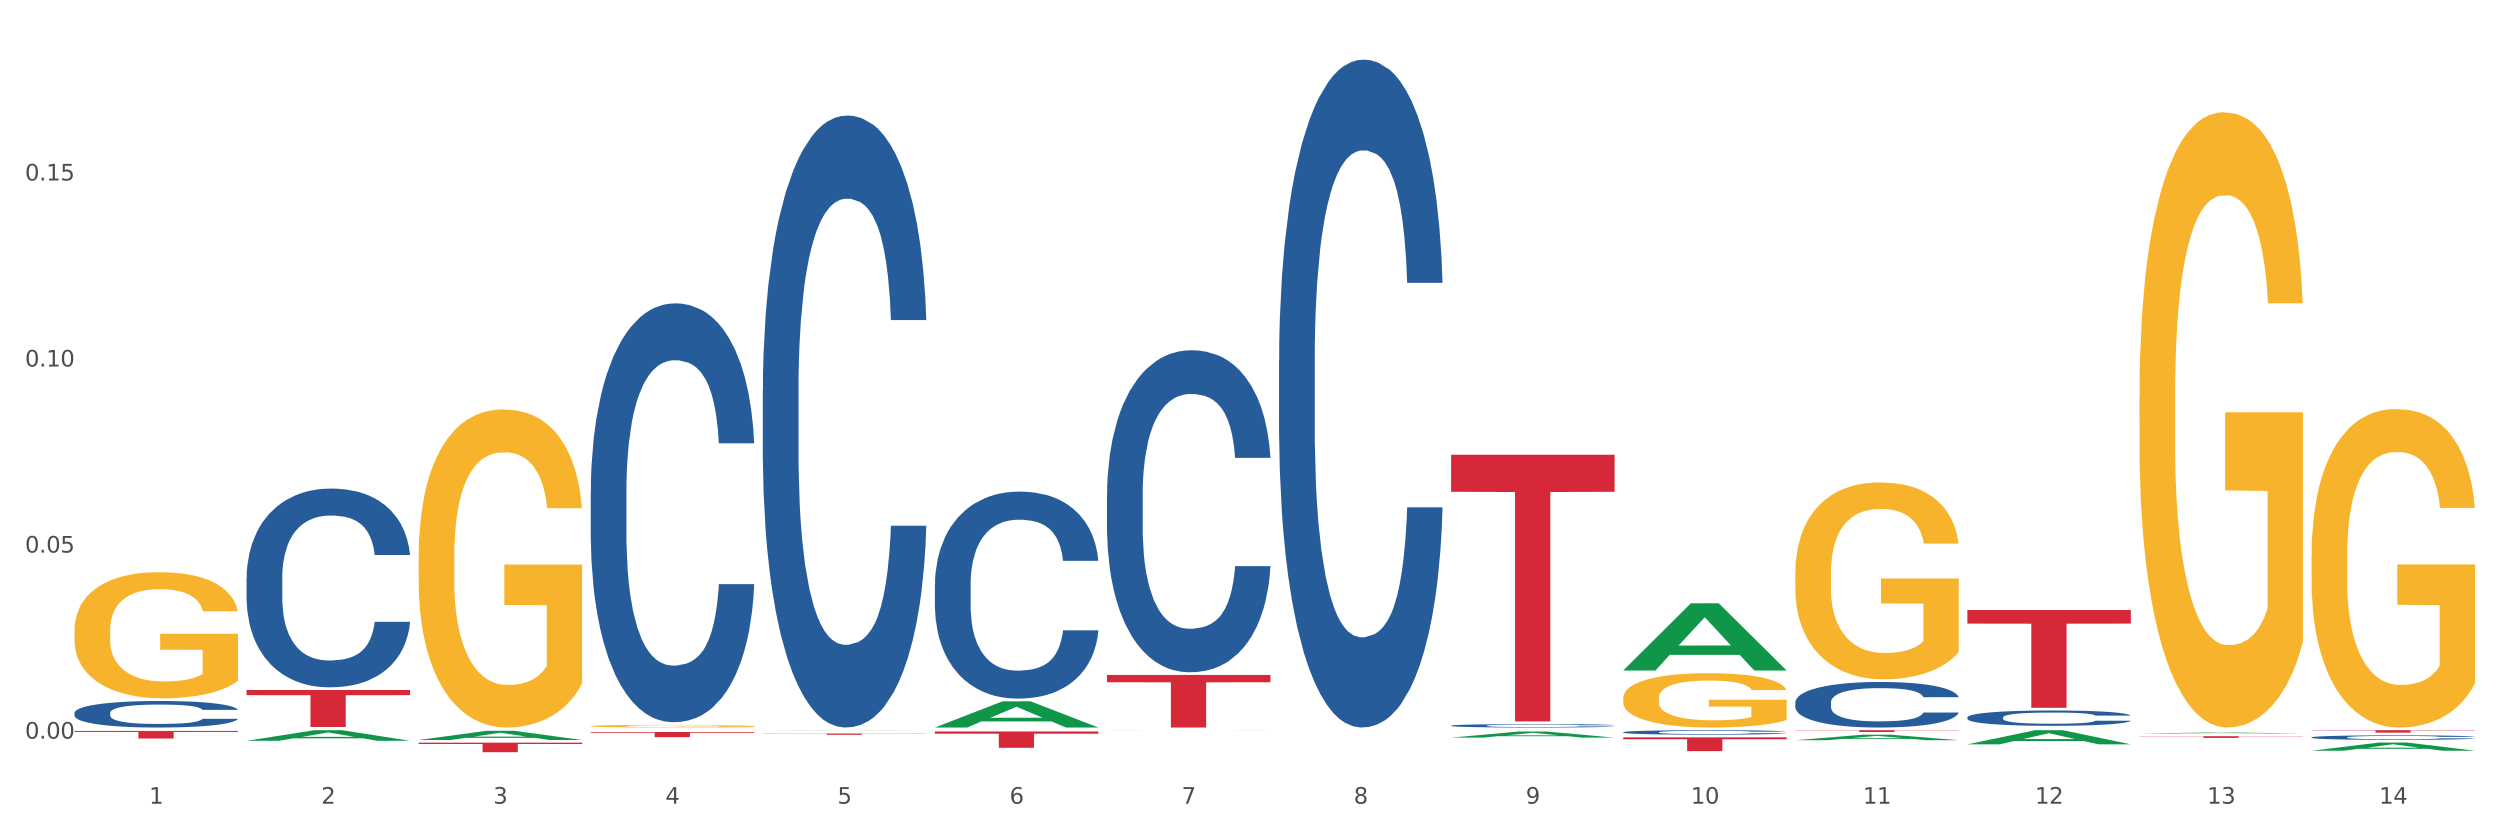<?xml version="1.0" encoding="utf-8" standalone="no"?>
<!DOCTYPE svg PUBLIC "-//W3C//DTD SVG 1.1//EN"
  "http://www.w3.org/Graphics/SVG/1.1/DTD/svg11.dtd">
<svg xmlns:xlink="http://www.w3.org/1999/xlink" width="1080pt" height="360pt" viewBox="0 0 1080 360" xmlns="http://www.w3.org/2000/svg" version="1.1">
 <rect x="0" y="0" width="1080" height="360" fill="#333333" stroke="none"/>
 <defs>
  <style type="text/css">*{stroke-linejoin: round; stroke-linecap: butt}</style>
 </defs>
 <g id="figure_1">
  <g id="patch_1">
   <path d="M 0 360 
L 1080 360 
L 1080 0 
L 0 0 
z
" style="fill: #ffffff; stroke: #ffffff; stroke-linejoin: miter"/>
  </g>
  <g id="axes_1">
   <g id="matplotlib.axis_1">
    <g id="xtick_1">
     <g id="text_1">
      <!-- 1 -->
      <g style="fill: #4d4d4d" transform="translate(64.432 347.204) scale(0.096 -0.096)">
       <defs>
        <path id="DejaVuSans-31" d="M 794 531 
L 1825 531 
L 1825 4091 
L 703 3866 
L 703 4441 
L 1819 4666 
L 2450 4666 
L 2450 531 
L 3481 531 
L 3481 0 
L 794 0 
L 794 531 
z
" transform="scale(0.016)"/>
       </defs>
       <use xlink:href="#DejaVuSans-31"/>
      </g>
     </g>
    </g>
    <g id="xtick_2">
     <g id="text_2">
      <!-- 2 -->
      <g style="fill: #4d4d4d" transform="translate(138.771 347.204) scale(0.096 -0.096)">
       <defs>
        <path id="DejaVuSans-32" d="M 1228 531 
L 3431 531 
L 3431 0 
L 469 0 
L 469 531 
Q 828 903 1448 1529 
Q 2069 2156 2228 2338 
Q 2531 2678 2651 2914 
Q 2772 3150 2772 3378 
Q 2772 3750 2511 3984 
Q 2250 4219 1831 4219 
Q 1534 4219 1204 4116 
Q 875 4013 500 3803 
L 500 4441 
Q 881 4594 1212 4672 
Q 1544 4750 1819 4750 
Q 2544 4750 2975 4387 
Q 3406 4025 3406 3419 
Q 3406 3131 3298 2873 
Q 3191 2616 2906 2266 
Q 2828 2175 2409 1742 
Q 1991 1309 1228 531 
z
" transform="scale(0.016)"/>
       </defs>
       <use xlink:href="#DejaVuSans-32"/>
      </g>
     </g>
    </g>
    <g id="xtick_3">
     <g id="text_3">
      <!-- 3 -->
      <g style="fill: #4d4d4d" transform="translate(213.109 347.204) scale(0.096 -0.096)">
       <defs>
        <path id="DejaVuSans-33" d="M 2597 2516 
Q 3050 2419 3304 2112 
Q 3559 1806 3559 1356 
Q 3559 666 3084 287 
Q 2609 -91 1734 -91 
Q 1441 -91 1130 -33 
Q 819 25 488 141 
L 488 750 
Q 750 597 1062 519 
Q 1375 441 1716 441 
Q 2309 441 2620 675 
Q 2931 909 2931 1356 
Q 2931 1769 2642 2001 
Q 2353 2234 1838 2234 
L 1294 2234 
L 1294 2753 
L 1863 2753 
Q 2328 2753 2575 2939 
Q 2822 3125 2822 3475 
Q 2822 3834 2567 4026 
Q 2313 4219 1838 4219 
Q 1578 4219 1281 4162 
Q 984 4106 628 3988 
L 628 4550 
Q 988 4650 1302 4700 
Q 1616 4750 1894 4750 
Q 2613 4750 3031 4423 
Q 3450 4097 3450 3541 
Q 3450 3153 3228 2886 
Q 3006 2619 2597 2516 
z
" transform="scale(0.016)"/>
       </defs>
       <use xlink:href="#DejaVuSans-33"/>
      </g>
     </g>
    </g>
    <g id="xtick_4">
     <g id="text_4">
      <!-- 4 -->
      <g style="fill: #4d4d4d" transform="translate(287.448 347.204) scale(0.096 -0.096)">
       <defs>
        <path id="DejaVuSans-34" d="M 2419 4116 
L 825 1625 
L 2419 1625 
L 2419 4116 
z
M 2253 4666 
L 3047 4666 
L 3047 1625 
L 3713 1625 
L 3713 1100 
L 3047 1100 
L 3047 0 
L 2419 0 
L 2419 1100 
L 313 1100 
L 313 1709 
L 2253 4666 
z
" transform="scale(0.016)"/>
       </defs>
       <use xlink:href="#DejaVuSans-34"/>
      </g>
     </g>
    </g>
    <g id="xtick_5">
     <g id="text_5">
      <!-- 5 -->
      <g style="fill: #4d4d4d" transform="translate(361.787 347.204) scale(0.096 -0.096)">
       <defs>
        <path id="DejaVuSans-35" d="M 691 4666 
L 3169 4666 
L 3169 4134 
L 1269 4134 
L 1269 2991 
Q 1406 3038 1543 3061 
Q 1681 3084 1819 3084 
Q 2600 3084 3056 2656 
Q 3513 2228 3513 1497 
Q 3513 744 3044 326 
Q 2575 -91 1722 -91 
Q 1428 -91 1123 -41 
Q 819 9 494 109 
L 494 744 
Q 775 591 1075 516 
Q 1375 441 1709 441 
Q 2250 441 2565 725 
Q 2881 1009 2881 1497 
Q 2881 1984 2565 2268 
Q 2250 2553 1709 2553 
Q 1456 2553 1204 2497 
Q 953 2441 691 2322 
L 691 4666 
z
" transform="scale(0.016)"/>
       </defs>
       <use xlink:href="#DejaVuSans-35"/>
      </g>
     </g>
    </g>
    <g id="xtick_6">
     <g id="text_6">
      <!-- 6 -->
      <g style="fill: #4d4d4d" transform="translate(436.125 347.204) scale(0.096 -0.096)">
       <defs>
        <path id="DejaVuSans-36" d="M 2113 2584 
Q 1688 2584 1439 2293 
Q 1191 2003 1191 1497 
Q 1191 994 1439 701 
Q 1688 409 2113 409 
Q 2538 409 2786 701 
Q 3034 994 3034 1497 
Q 3034 2003 2786 2293 
Q 2538 2584 2113 2584 
z
M 3366 4563 
L 3366 3988 
Q 3128 4100 2886 4159 
Q 2644 4219 2406 4219 
Q 1781 4219 1451 3797 
Q 1122 3375 1075 2522 
Q 1259 2794 1537 2939 
Q 1816 3084 2150 3084 
Q 2853 3084 3261 2657 
Q 3669 2231 3669 1497 
Q 3669 778 3244 343 
Q 2819 -91 2113 -91 
Q 1303 -91 875 529 
Q 447 1150 447 2328 
Q 447 3434 972 4092 
Q 1497 4750 2381 4750 
Q 2619 4750 2861 4703 
Q 3103 4656 3366 4563 
z
" transform="scale(0.016)"/>
       </defs>
       <use xlink:href="#DejaVuSans-36"/>
      </g>
     </g>
    </g>
    <g id="xtick_7">
     <g id="text_7">
      <!-- 7 -->
      <g style="fill: #4d4d4d" transform="translate(510.464 347.204) scale(0.096 -0.096)">
       <defs>
        <path id="DejaVuSans-37" d="M 525 4666 
L 3525 4666 
L 3525 4397 
L 1831 0 
L 1172 0 
L 2766 4134 
L 525 4134 
L 525 4666 
z
" transform="scale(0.016)"/>
       </defs>
       <use xlink:href="#DejaVuSans-37"/>
      </g>
     </g>
    </g>
    <g id="xtick_8">
     <g id="text_8">
      <!-- 8 -->
      <g style="fill: #4d4d4d" transform="translate(584.803 347.204) scale(0.096 -0.096)">
       <defs>
        <path id="DejaVuSans-38" d="M 2034 2216 
Q 1584 2216 1326 1975 
Q 1069 1734 1069 1313 
Q 1069 891 1326 650 
Q 1584 409 2034 409 
Q 2484 409 2743 651 
Q 3003 894 3003 1313 
Q 3003 1734 2745 1975 
Q 2488 2216 2034 2216 
z
M 1403 2484 
Q 997 2584 770 2862 
Q 544 3141 544 3541 
Q 544 4100 942 4425 
Q 1341 4750 2034 4750 
Q 2731 4750 3128 4425 
Q 3525 4100 3525 3541 
Q 3525 3141 3298 2862 
Q 3072 2584 2669 2484 
Q 3125 2378 3379 2068 
Q 3634 1759 3634 1313 
Q 3634 634 3220 271 
Q 2806 -91 2034 -91 
Q 1263 -91 848 271 
Q 434 634 434 1313 
Q 434 1759 690 2068 
Q 947 2378 1403 2484 
z
M 1172 3481 
Q 1172 3119 1398 2916 
Q 1625 2713 2034 2713 
Q 2441 2713 2670 2916 
Q 2900 3119 2900 3481 
Q 2900 3844 2670 4047 
Q 2441 4250 2034 4250 
Q 1625 4250 1398 4047 
Q 1172 3844 1172 3481 
z
" transform="scale(0.016)"/>
       </defs>
       <use xlink:href="#DejaVuSans-38"/>
      </g>
     </g>
    </g>
    <g id="xtick_9">
     <g id="text_9">
      <!-- 9 -->
      <g style="fill: #4d4d4d" transform="translate(659.142 347.204) scale(0.096 -0.096)">
       <defs>
        <path id="DejaVuSans-39" d="M 703 97 
L 703 672 
Q 941 559 1184 500 
Q 1428 441 1663 441 
Q 2288 441 2617 861 
Q 2947 1281 2994 2138 
Q 2813 1869 2534 1725 
Q 2256 1581 1919 1581 
Q 1219 1581 811 2004 
Q 403 2428 403 3163 
Q 403 3881 828 4315 
Q 1253 4750 1959 4750 
Q 2769 4750 3195 4129 
Q 3622 3509 3622 2328 
Q 3622 1225 3098 567 
Q 2575 -91 1691 -91 
Q 1453 -91 1209 -44 
Q 966 3 703 97 
z
M 1959 2075 
Q 2384 2075 2632 2365 
Q 2881 2656 2881 3163 
Q 2881 3666 2632 3958 
Q 2384 4250 1959 4250 
Q 1534 4250 1286 3958 
Q 1038 3666 1038 3163 
Q 1038 2656 1286 2365 
Q 1534 2075 1959 2075 
z
" transform="scale(0.016)"/>
       </defs>
       <use xlink:href="#DejaVuSans-39"/>
      </g>
     </g>
    </g>
    <g id="xtick_10">
     <g id="text_10">
      <!-- 10 -->
      <g style="fill: #4d4d4d" transform="translate(730.426 347.204) scale(0.096 -0.096)">
       <defs>
        <path id="DejaVuSans-30" d="M 2034 4250 
Q 1547 4250 1301 3770 
Q 1056 3291 1056 2328 
Q 1056 1369 1301 889 
Q 1547 409 2034 409 
Q 2525 409 2770 889 
Q 3016 1369 3016 2328 
Q 3016 3291 2770 3770 
Q 2525 4250 2034 4250 
z
M 2034 4750 
Q 2819 4750 3233 4129 
Q 3647 3509 3647 2328 
Q 3647 1150 3233 529 
Q 2819 -91 2034 -91 
Q 1250 -91 836 529 
Q 422 1150 422 2328 
Q 422 3509 836 4129 
Q 1250 4750 2034 4750 
z
" transform="scale(0.016)"/>
       </defs>
       <use xlink:href="#DejaVuSans-31"/>
       <use xlink:href="#DejaVuSans-30" transform="translate(63.623 0)"/>
      </g>
     </g>
    </g>
    <g id="xtick_11">
     <g id="text_11">
      <!-- 11 -->
      <g style="fill: #4d4d4d" transform="translate(804.765 347.204) scale(0.096 -0.096)">
       <use xlink:href="#DejaVuSans-31"/>
       <use xlink:href="#DejaVuSans-31" transform="translate(63.623 0)"/>
      </g>
     </g>
    </g>
    <g id="xtick_12">
     <g id="text_12">
      <!-- 12 -->
      <g style="fill: #4d4d4d" transform="translate(879.104 347.204) scale(0.096 -0.096)">
       <use xlink:href="#DejaVuSans-31"/>
       <use xlink:href="#DejaVuSans-32" transform="translate(63.623 0)"/>
      </g>
     </g>
    </g>
    <g id="xtick_13">
     <g id="text_13">
      <!-- 13 -->
      <g style="fill: #4d4d4d" transform="translate(953.442 347.204) scale(0.096 -0.096)">
       <use xlink:href="#DejaVuSans-31"/>
       <use xlink:href="#DejaVuSans-33" transform="translate(63.623 0)"/>
      </g>
     </g>
    </g>
    <g id="xtick_14">
     <g id="text_14">
      <!-- 14 -->
      <g style="fill: #4d4d4d" transform="translate(1027.781 347.204) scale(0.096 -0.096)">
       <use xlink:href="#DejaVuSans-31"/>
       <use xlink:href="#DejaVuSans-34" transform="translate(63.623 0)"/>
      </g>
     </g>
    </g>
    <g id="xtick_15"/>
    <g id="xtick_16"/>
    <g id="xtick_17"/>
    <g id="xtick_18"/>
    <g id="xtick_19"/>
    <g id="xtick_20"/>
    <g id="xtick_21"/>
    <g id="xtick_22"/>
    <g id="xtick_23"/>
    <g id="xtick_24"/>
    <g id="xtick_25"/>
    <g id="xtick_26"/>
    <g id="xtick_27"/>
   </g>
   <g id="matplotlib.axis_2">
    <g id="ytick_1">
     <g id="text_15">
      <!-- 0.00 -->
      <g style="fill: #4d4d4d" transform="translate(10.8 319.096) scale(0.096 -0.096)">
       <defs>
        <path id="DejaVuSans-2e" d="M 684 794 
L 1344 794 
L 1344 0 
L 684 0 
L 684 794 
z
" transform="scale(0.016)"/>
       </defs>
       <use xlink:href="#DejaVuSans-30"/>
       <use xlink:href="#DejaVuSans-2e" transform="translate(63.623 0)"/>
       <use xlink:href="#DejaVuSans-30" transform="translate(95.41 0)"/>
       <use xlink:href="#DejaVuSans-30" transform="translate(159.033 0)"/>
      </g>
     </g>
    </g>
    <g id="ytick_2">
     <g id="text_16">
      <!-- 0.05 -->
      <g style="fill: #4d4d4d" transform="translate(10.8 238.721) scale(0.096 -0.096)">
       <use xlink:href="#DejaVuSans-30"/>
       <use xlink:href="#DejaVuSans-2e" transform="translate(63.623 0)"/>
       <use xlink:href="#DejaVuSans-30" transform="translate(95.41 0)"/>
       <use xlink:href="#DejaVuSans-35" transform="translate(159.033 0)"/>
      </g>
     </g>
    </g>
    <g id="ytick_3">
     <g id="text_17">
      <!-- 0.10 -->
      <g style="fill: #4d4d4d" transform="translate(10.8 158.345) scale(0.096 -0.096)">
       <use xlink:href="#DejaVuSans-30"/>
       <use xlink:href="#DejaVuSans-2e" transform="translate(63.623 0)"/>
       <use xlink:href="#DejaVuSans-31" transform="translate(95.41 0)"/>
       <use xlink:href="#DejaVuSans-30" transform="translate(159.033 0)"/>
      </g>
     </g>
    </g>
    <g id="ytick_4">
     <g id="text_18">
      <!-- 0.15 -->
      <g style="fill: #4d4d4d" transform="translate(10.8 77.969) scale(0.096 -0.096)">
       <use xlink:href="#DejaVuSans-30"/>
       <use xlink:href="#DejaVuSans-2e" transform="translate(63.623 0)"/>
       <use xlink:href="#DejaVuSans-31" transform="translate(95.41 0)"/>
       <use xlink:href="#DejaVuSans-35" transform="translate(159.033 0)"/>
      </g>
     </g>
    </g>
    <g id="ytick_5"/>
    <g id="ytick_6"/>
    <g id="ytick_7"/>
    <g id="ytick_8"/>
   </g>
   <g id="PolyCollection_1">
    <path d="M 106.514 320.026 
L 106.587 320.022 
L 135.709 315.454 
L 147.795 315.449 
L 177.135 320.035 
L 163.157 320.035 
L 156.823 318.967 
L 126.754 318.967 
L 126.535 318.984 
L 120.42 320.035 
L 106.514 320.035 
L 106.514 320.026 
L 130.54 318.33 
L 153.037 318.325 
L 141.897 316.427 
L 141.752 316.418 
L 141.606 316.431 
L 130.467 318.325 
L 130.54 318.33 
L 106.514 320.026 
z
" clip-path="url(#p77b058dd01)" style="fill: #109648"/>
    <path d="M 255.191 316.229 
L 325.813 316.229 
L 325.813 316.538 
L 298.033 316.54 
L 298.033 318.453 
L 282.804 318.453 
L 282.804 316.54 
L 255.191 316.538 
L 255.191 316.231 
L 255.191 316.229 
z
" clip-path="url(#p77b058dd01)" style="fill: #d62839"/>
    <path d="M 329.53 316.901 
L 400.152 316.901 
L 400.152 316.974 
L 372.371 316.975 
L 372.371 317.427 
L 357.143 317.427 
L 357.143 316.975 
L 329.53 316.974 
L 329.53 316.901 
L 329.53 316.901 
z
" clip-path="url(#p77b058dd01)" style="fill: #d62839"/>
    <path d="M 403.869 315.979 
L 474.49 315.979 
L 474.49 316.961 
L 446.71 316.967 
L 446.71 323.043 
L 431.481 323.043 
L 431.481 316.967 
L 403.869 316.961 
L 403.869 315.986 
L 403.869 315.979 
z
" clip-path="url(#p77b058dd01)" style="fill: #d62839"/>
    <path d="M 478.207 291.585 
L 548.829 291.585 
L 548.829 294.741 
L 521.049 294.762 
L 521.049 314.29 
L 505.82 314.29 
L 505.82 294.762 
L 478.207 294.741 
L 478.207 291.607 
L 478.207 291.585 
z
" clip-path="url(#p77b058dd01)" style="fill: #d62839"/>
    <path d="M 998.578 315.449 
L 1069.2 315.449 
L 1069.2 315.596 
L 1041.42 315.597 
L 1041.42 316.504 
L 1026.191 316.504 
L 1026.191 315.597 
L 998.578 315.596 
L 998.578 315.45 
L 998.578 315.449 
z
" clip-path="url(#p77b058dd01)" style="fill: #d62839"/>
    <path d="M 32.175 272.366 
L 32.258 272.316 
L 32.258 270.525 
L 32.425 268.982 
L 33.259 265.251 
L 34.51 262.166 
L 35.427 260.524 
L 36.344 259.181 
L 37.428 257.838 
L 38.762 256.445 
L 41.18 254.405 
L 42.681 253.36 
L 44.515 252.265 
L 47.85 250.673 
L 50.268 249.778 
L 52.77 249.031 
L 56.855 248.136 
L 59.523 247.738 
L 62.358 247.439 
L 65.777 247.24 
L 68.361 247.19 
L 74.031 247.34 
L 78.867 247.787 
L 81.202 248.136 
L 84.203 248.733 
L 85.788 249.131 
L 88.372 249.927 
L 91.04 250.972 
L 92.875 251.867 
L 95.626 253.559 
L 97.711 255.25 
L 99.628 257.34 
L 100.629 258.783 
L 101.379 260.126 
L 102.046 261.669 
L 102.713 264.107 
L 87.705 264.107 
L 87.122 262.365 
L 86.204 260.723 
L 84.87 259.131 
L 83.703 258.136 
L 81.702 256.892 
L 79.868 256.096 
L 77.95 255.499 
L 75.615 255.002 
L 73.781 254.753 
L 71.196 254.554 
L 66.11 254.604 
L 62.692 255.002 
L 60.357 255.499 
L 58.856 255.947 
L 57.522 256.445 
L 56.021 257.141 
L 54.27 258.186 
L 53.02 259.131 
L 51.769 260.325 
L 50.768 261.519 
L 49.851 262.913 
L 49.101 264.405 
L 48.517 265.948 
L 48.017 267.838 
L 47.6 270.973 
L 47.6 277.789 
L 47.767 279.331 
L 48.184 281.371 
L 48.684 282.914 
L 49.518 284.754 
L 50.268 285.998 
L 51.686 287.789 
L 53.27 289.282 
L 54.52 290.227 
L 55.771 291.023 
L 57.939 292.118 
L 60.357 293.014 
L 62.441 293.561 
L 65.276 294.058 
L 67.194 294.257 
L 68.862 294.357 
L 72.947 294.357 
L 75.865 294.208 
L 79.117 293.859 
L 81.619 293.412 
L 83.703 292.864 
L 86.038 291.969 
L 87.538 291.123 
L 87.538 280.724 
L 69.195 280.675 
L 69.195 273.759 
L 102.797 273.759 
L 102.797 294.058 
L 101.379 295.103 
L 99.795 296.048 
L 98.128 296.894 
L 95.626 297.939 
L 92.625 298.934 
L 89.956 299.631 
L 87.122 300.228 
L 83.786 300.775 
L 79.451 301.273 
L 76.783 301.472 
L 73.447 301.621 
L 69.529 301.671 
L 66.11 301.571 
L 62.775 301.322 
L 59.273 300.875 
L 55.855 300.228 
L 53.27 299.581 
L 50.685 298.785 
L 47.934 297.74 
L 45.766 296.745 
L 44.098 295.849 
L 42.264 294.705 
L 40.263 293.213 
L 38.762 291.869 
L 37.428 290.476 
L 36.01 288.685 
L 35.01 287.143 
L 34.009 285.202 
L 33.426 283.759 
L 32.759 281.52 
L 32.258 278.386 
L 32.175 272.366 
z
" clip-path="url(#p77b058dd01)" style="fill: #f7b32b"/>
    <path d="M 924.24 318.042 
L 994.861 318.042 
L 994.861 318.144 
L 967.081 318.145 
L 967.081 318.775 
L 951.852 318.775 
L 951.852 318.145 
L 924.24 318.144 
L 924.24 318.043 
L 924.24 318.042 
z
" clip-path="url(#p77b058dd01)" style="fill: #d62839"/>
    <path d="M 849.901 263.531 
L 920.523 263.531 
L 920.523 269.401 
L 892.742 269.441 
L 892.742 305.773 
L 877.514 305.773 
L 877.514 269.441 
L 849.901 269.401 
L 849.901 263.571 
L 849.901 263.531 
z
" clip-path="url(#p77b058dd01)" style="fill: #d62839"/>
    <path d="M 775.562 315.449 
L 846.184 315.449 
L 846.184 315.558 
L 818.404 315.559 
L 818.404 316.231 
L 803.175 316.231 
L 803.175 315.559 
L 775.562 315.558 
L 775.562 315.45 
L 775.562 315.449 
z
" clip-path="url(#p77b058dd01)" style="fill: #d62839"/>
    <path d="M 701.223 318.537 
L 771.845 318.537 
L 771.845 319.366 
L 744.065 319.371 
L 744.065 324.502 
L 728.836 324.502 
L 728.836 319.371 
L 701.223 319.366 
L 701.223 318.542 
L 701.223 318.537 
z
" clip-path="url(#p77b058dd01)" style="fill: #d62839"/>
    <path d="M 626.885 196.447 
L 697.506 196.447 
L 697.506 212.456 
L 669.726 212.564 
L 669.726 311.649 
L 654.497 311.649 
L 654.497 212.564 
L 626.885 212.456 
L 626.885 196.555 
L 626.885 196.447 
z
" clip-path="url(#p77b058dd01)" style="fill: #d62839"/>
    <path d="M 32.175 307.979 
L 32.258 307.969 
L 32.258 307.675 
L 32.509 307.278 
L 33.427 306.545 
L 34.596 305.99 
L 36.599 305.341 
L 37.684 305.069 
L 39.104 304.766 
L 42.025 304.274 
L 45.364 303.855 
L 47.702 303.625 
L 49.455 303.478 
L 53.378 303.217 
L 55.632 303.102 
L 57.969 303.007 
L 59.973 302.945 
L 63.312 302.871 
L 65.983 302.84 
L 69.072 302.829 
L 71.66 302.84 
L 75.082 302.882 
L 80.091 303.007 
L 82.011 303.081 
L 84.599 303.206 
L 87.27 303.374 
L 89.44 303.541 
L 91.945 303.782 
L 94.533 304.096 
L 97.037 304.494 
L 98.79 304.86 
L 100.209 305.247 
L 101.461 305.718 
L 102.379 306.231 
L 102.797 306.66 
L 87.52 306.66 
L 87.103 306.273 
L 86.268 305.854 
L 85.434 305.572 
L 84.515 305.341 
L 83.096 305.08 
L 81.844 304.912 
L 79.757 304.713 
L 77.837 304.588 
L 76.251 304.515 
L 74.331 304.452 
L 70.241 304.389 
L 67.319 304.389 
L 65.482 304.41 
L 63.229 304.462 
L 61.309 304.535 
L 59.055 304.661 
L 57.302 304.797 
L 55.549 304.975 
L 54.547 305.101 
L 53.044 305.331 
L 52.043 305.519 
L 50.707 305.844 
L 49.956 306.074 
L 48.62 306.671 
L 48.036 307.11 
L 47.785 307.414 
L 47.618 307.749 
L 47.618 309.382 
L 48.119 310.114 
L 48.537 310.428 
L 49.204 310.784 
L 50.457 311.245 
L 52.293 311.695 
L 54.213 312.019 
L 55.799 312.218 
L 57.302 312.365 
L 58.804 312.48 
L 60.641 312.584 
L 62.143 312.647 
L 64.397 312.71 
L 67.069 312.741 
L 69.155 312.741 
L 73.413 312.689 
L 75.333 312.637 
L 77.169 312.563 
L 79.173 312.448 
L 80.759 312.323 
L 81.677 312.229 
L 83.18 312.03 
L 84.348 311.82 
L 85.35 311.58 
L 86.018 311.37 
L 86.769 311.056 
L 87.353 310.7 
L 87.52 310.512 
L 102.797 310.512 
L 102.463 310.889 
L 101.879 311.255 
L 100.71 311.747 
L 99.792 312.03 
L 98.372 312.375 
L 96.87 312.668 
L 94.783 312.993 
L 92.863 313.233 
L 90.86 313.443 
L 88.689 313.631 
L 84.766 313.893 
L 83.347 313.966 
L 80.341 314.092 
L 78.004 314.165 
L 74.581 314.238 
L 71.075 314.28 
L 67.402 314.29 
L 64.147 314.27 
L 60.557 314.207 
L 58.303 314.144 
L 55.799 314.05 
L 52.877 313.903 
L 50.123 313.725 
L 47.535 313.516 
L 45.114 313.275 
L 42.86 313.003 
L 39.938 312.553 
L 37.768 312.113 
L 36.182 311.705 
L 35.097 311.36 
L 34.011 310.92 
L 33.427 310.617 
L 32.509 309.884 
L 32.175 309.204 
L 32.175 307.979 
z
" clip-path="url(#p77b058dd01)" style="fill: #255c99"/>
    <path d="M 998.578 318.541 
L 998.662 318.539 
L 998.662 318.489 
L 998.912 318.421 
L 999.83 318.296 
L 1000.999 318.201 
L 1003.003 318.091 
L 1004.088 318.044 
L 1005.507 317.993 
L 1008.429 317.909 
L 1011.768 317.837 
L 1014.105 317.798 
L 1015.858 317.773 
L 1019.781 317.728 
L 1022.035 317.709 
L 1024.373 317.693 
L 1026.376 317.682 
L 1029.715 317.669 
L 1032.387 317.664 
L 1035.475 317.662 
L 1038.063 317.664 
L 1041.486 317.671 
L 1046.494 317.693 
L 1048.414 317.705 
L 1051.002 317.727 
L 1053.673 317.755 
L 1055.844 317.784 
L 1058.348 317.825 
L 1060.936 317.878 
L 1063.44 317.946 
L 1065.193 318.009 
L 1066.612 318.075 
L 1067.864 318.155 
L 1068.783 318.243 
L 1069.2 318.316 
L 1053.924 318.316 
L 1053.506 318.25 
L 1052.671 318.178 
L 1051.837 318.13 
L 1050.918 318.091 
L 1049.499 318.046 
L 1048.247 318.018 
L 1046.16 317.984 
L 1044.24 317.962 
L 1042.654 317.95 
L 1040.734 317.939 
L 1036.644 317.928 
L 1033.722 317.928 
L 1031.886 317.932 
L 1029.632 317.941 
L 1027.712 317.953 
L 1025.458 317.975 
L 1023.705 317.998 
L 1021.952 318.028 
L 1020.95 318.05 
L 1019.448 318.089 
L 1018.446 318.121 
L 1017.11 318.176 
L 1016.359 318.216 
L 1015.023 318.318 
L 1014.439 318.393 
L 1014.188 318.444 
L 1014.022 318.501 
L 1014.022 318.78 
L 1014.522 318.905 
L 1014.94 318.958 
L 1015.608 319.019 
L 1016.86 319.098 
L 1018.696 319.174 
L 1020.616 319.23 
L 1022.202 319.264 
L 1023.705 319.289 
L 1025.207 319.308 
L 1027.044 319.326 
L 1028.547 319.337 
L 1030.8 319.348 
L 1033.472 319.353 
L 1035.559 319.353 
L 1039.816 319.344 
L 1041.736 319.335 
L 1043.572 319.323 
L 1045.576 319.303 
L 1047.162 319.282 
L 1048.08 319.265 
L 1049.583 319.232 
L 1050.752 319.196 
L 1051.753 319.155 
L 1052.421 319.119 
L 1053.172 319.066 
L 1053.757 319.005 
L 1053.924 318.973 
L 1069.2 318.973 
L 1068.866 319.037 
L 1068.282 319.099 
L 1067.113 319.183 
L 1066.195 319.232 
L 1064.776 319.29 
L 1063.273 319.34 
L 1061.186 319.396 
L 1059.266 319.437 
L 1057.263 319.473 
L 1055.092 319.505 
L 1051.169 319.549 
L 1049.75 319.562 
L 1046.745 319.583 
L 1044.407 319.596 
L 1040.985 319.608 
L 1037.479 319.615 
L 1033.806 319.617 
L 1030.55 319.614 
L 1026.96 319.603 
L 1024.707 319.592 
L 1022.202 319.576 
L 1019.281 319.551 
L 1016.526 319.521 
L 1013.938 319.485 
L 1011.517 319.444 
L 1009.263 319.398 
L 1006.342 319.321 
L 1004.171 319.246 
L 1002.585 319.176 
L 1001.5 319.117 
L 1000.415 319.042 
L 999.83 318.991 
L 998.912 318.866 
L 998.578 318.75 
L 998.578 318.541 
z
" clip-path="url(#p77b058dd01)" style="fill: #255c99"/>
    <path d="M 849.901 309.904 
L 849.984 309.898 
L 849.984 309.729 
L 850.235 309.5 
L 851.153 309.077 
L 852.322 308.757 
L 854.325 308.382 
L 855.41 308.225 
L 856.829 308.05 
L 859.751 307.766 
L 863.09 307.524 
L 865.428 307.391 
L 867.181 307.306 
L 871.104 307.155 
L 873.358 307.089 
L 875.695 307.035 
L 877.699 306.998 
L 881.038 306.956 
L 883.709 306.938 
L 886.798 306.932 
L 889.386 306.938 
L 892.808 306.962 
L 897.817 307.035 
L 899.737 307.077 
L 902.325 307.149 
L 904.996 307.246 
L 907.166 307.343 
L 909.671 307.482 
L 912.258 307.663 
L 914.763 307.893 
L 916.516 308.104 
L 917.935 308.328 
L 919.187 308.599 
L 920.105 308.896 
L 920.523 309.143 
L 905.246 309.143 
L 904.829 308.92 
L 903.994 308.678 
L 903.159 308.515 
L 902.241 308.382 
L 900.822 308.231 
L 899.57 308.134 
L 897.483 308.019 
L 895.563 307.947 
L 893.977 307.905 
L 892.057 307.868 
L 887.966 307.832 
L 885.045 307.832 
L 883.208 307.844 
L 880.954 307.874 
L 879.034 307.917 
L 876.78 307.989 
L 875.027 308.068 
L 873.274 308.17 
L 872.273 308.243 
L 870.77 308.376 
L 869.768 308.485 
L 868.433 308.672 
L 867.681 308.805 
L 866.346 309.149 
L 865.761 309.403 
L 865.511 309.578 
L 865.344 309.772 
L 865.344 310.714 
L 865.845 311.137 
L 866.262 311.318 
L 866.93 311.524 
L 868.182 311.79 
L 870.019 312.049 
L 871.939 312.237 
L 873.525 312.351 
L 875.027 312.436 
L 876.53 312.502 
L 878.367 312.563 
L 879.869 312.599 
L 882.123 312.635 
L 884.794 312.654 
L 886.881 312.654 
L 891.139 312.623 
L 893.059 312.593 
L 894.895 312.551 
L 896.899 312.484 
L 898.485 312.412 
L 899.403 312.357 
L 900.905 312.243 
L 902.074 312.122 
L 903.076 311.983 
L 903.744 311.862 
L 904.495 311.681 
L 905.079 311.475 
L 905.246 311.367 
L 920.523 311.367 
L 920.189 311.584 
L 919.604 311.796 
L 918.436 312.08 
L 917.517 312.243 
L 916.098 312.442 
L 914.596 312.611 
L 912.509 312.799 
L 910.589 312.938 
L 908.585 313.058 
L 906.415 313.167 
L 902.491 313.318 
L 901.072 313.36 
L 898.067 313.433 
L 895.73 313.475 
L 892.307 313.518 
L 888.801 313.542 
L 885.128 313.548 
L 881.873 313.536 
L 878.283 313.499 
L 876.029 313.463 
L 873.525 313.409 
L 870.603 313.324 
L 867.848 313.221 
L 865.261 313.101 
L 862.84 312.962 
L 860.586 312.805 
L 857.664 312.545 
L 855.494 312.291 
L 853.908 312.055 
L 852.823 311.856 
L 851.737 311.602 
L 851.153 311.427 
L 850.235 311.004 
L 849.901 310.611 
L 849.901 309.904 
z
" clip-path="url(#p77b058dd01)" style="fill: #255c99"/>
    <path d="M 775.562 303.454 
L 775.646 303.436 
L 775.646 302.932 
L 775.896 302.249 
L 776.814 300.991 
L 777.983 300.039 
L 779.986 298.925 
L 781.072 298.457 
L 782.491 297.936 
L 785.412 297.092 
L 788.752 296.373 
L 791.089 295.977 
L 792.842 295.726 
L 796.765 295.276 
L 799.019 295.079 
L 801.357 294.917 
L 803.36 294.809 
L 806.699 294.683 
L 809.37 294.63 
L 812.459 294.612 
L 815.047 294.63 
L 818.469 294.701 
L 823.478 294.917 
L 825.398 295.043 
L 827.986 295.259 
L 830.657 295.546 
L 832.828 295.834 
L 835.332 296.247 
L 837.92 296.786 
L 840.424 297.469 
L 842.177 298.098 
L 843.596 298.763 
L 844.848 299.572 
L 845.766 300.452 
L 846.184 301.189 
L 830.908 301.189 
L 830.49 300.524 
L 829.655 299.805 
L 828.821 299.32 
L 827.902 298.925 
L 826.483 298.475 
L 825.231 298.188 
L 823.144 297.846 
L 821.224 297.631 
L 819.638 297.505 
L 817.718 297.397 
L 813.628 297.289 
L 810.706 297.289 
L 808.87 297.325 
L 806.616 297.415 
L 804.696 297.541 
L 802.442 297.757 
L 800.689 297.99 
L 798.936 298.296 
L 797.934 298.511 
L 796.431 298.907 
L 795.43 299.23 
L 794.094 299.787 
L 793.343 300.183 
L 792.007 301.207 
L 791.423 301.962 
L 791.172 302.483 
L 791.005 303.058 
L 791.005 305.862 
L 791.506 307.12 
L 791.924 307.659 
L 792.591 308.27 
L 793.844 309.061 
L 795.68 309.833 
L 797.6 310.391 
L 799.186 310.732 
L 800.689 310.984 
L 802.191 311.181 
L 804.028 311.361 
L 805.53 311.469 
L 807.784 311.577 
L 810.456 311.631 
L 812.543 311.631 
L 816.8 311.541 
L 818.72 311.451 
L 820.556 311.325 
L 822.56 311.127 
L 824.146 310.912 
L 825.064 310.75 
L 826.567 310.409 
L 827.735 310.049 
L 828.737 309.636 
L 829.405 309.276 
L 830.156 308.737 
L 830.741 308.126 
L 830.908 307.803 
L 846.184 307.803 
L 845.85 308.45 
L 845.266 309.079 
L 844.097 309.923 
L 843.179 310.409 
L 841.76 311.002 
L 840.257 311.505 
L 838.17 312.062 
L 836.25 312.475 
L 834.247 312.835 
L 832.076 313.158 
L 828.153 313.608 
L 826.734 313.733 
L 823.728 313.949 
L 821.391 314.075 
L 817.969 314.201 
L 814.463 314.272 
L 810.79 314.29 
L 807.534 314.254 
L 803.944 314.147 
L 801.69 314.039 
L 799.186 313.877 
L 796.264 313.625 
L 793.51 313.32 
L 790.922 312.961 
L 788.501 312.547 
L 786.247 312.08 
L 783.325 311.307 
L 781.155 310.552 
L 779.569 309.851 
L 778.484 309.258 
L 777.399 308.504 
L 776.814 307.982 
L 775.896 306.724 
L 775.562 305.556 
L 775.562 303.454 
z
" clip-path="url(#p77b058dd01)" style="fill: #255c99"/>
    <path d="M 701.223 316.316 
L 701.307 316.314 
L 701.307 316.265 
L 701.557 316.198 
L 702.476 316.075 
L 703.644 315.981 
L 705.648 315.872 
L 706.733 315.826 
L 708.152 315.775 
L 711.074 315.692 
L 714.413 315.622 
L 716.75 315.583 
L 718.503 315.558 
L 722.427 315.514 
L 724.681 315.495 
L 727.018 315.479 
L 729.021 315.469 
L 732.36 315.456 
L 735.032 315.451 
L 738.12 315.449 
L 740.708 315.451 
L 744.131 315.458 
L 749.139 315.479 
L 751.059 315.491 
L 753.647 315.513 
L 756.318 315.541 
L 758.489 315.569 
L 760.993 315.609 
L 763.581 315.662 
L 766.085 315.729 
L 767.838 315.791 
L 769.257 315.856 
L 770.51 315.935 
L 771.428 316.022 
L 771.845 316.094 
L 756.569 316.094 
L 756.151 316.029 
L 755.317 315.958 
L 754.482 315.911 
L 753.564 315.872 
L 752.145 315.828 
L 750.892 315.8 
L 748.805 315.766 
L 746.885 315.745 
L 745.299 315.733 
L 743.379 315.722 
L 739.289 315.712 
L 736.367 315.712 
L 734.531 315.715 
L 732.277 315.724 
L 730.357 315.736 
L 728.103 315.757 
L 726.35 315.78 
L 724.597 315.81 
L 723.595 315.831 
L 722.093 315.87 
L 721.091 315.902 
L 719.755 315.956 
L 719.004 315.995 
L 717.668 316.096 
L 717.084 316.17 
L 716.834 316.221 
L 716.667 316.277 
L 716.667 316.552 
L 717.168 316.675 
L 717.585 316.728 
L 718.253 316.788 
L 719.505 316.865 
L 721.341 316.941 
L 723.261 316.996 
L 724.847 317.029 
L 726.35 317.054 
L 727.853 317.073 
L 729.689 317.091 
L 731.192 317.101 
L 733.446 317.112 
L 736.117 317.117 
L 738.204 317.117 
L 742.461 317.108 
L 744.381 317.1 
L 746.218 317.087 
L 748.221 317.068 
L 749.807 317.047 
L 750.725 317.031 
L 752.228 316.997 
L 753.397 316.962 
L 754.398 316.922 
L 755.066 316.887 
L 755.818 316.834 
L 756.402 316.774 
L 756.569 316.742 
L 771.845 316.742 
L 771.511 316.805 
L 770.927 316.867 
L 769.758 316.95 
L 768.84 316.997 
L 767.421 317.056 
L 765.918 317.105 
L 763.831 317.16 
L 761.911 317.2 
L 759.908 317.235 
L 757.738 317.267 
L 753.814 317.311 
L 752.395 317.323 
L 749.39 317.344 
L 747.052 317.357 
L 743.63 317.369 
L 740.124 317.376 
L 736.451 317.378 
L 733.195 317.374 
L 729.606 317.364 
L 727.352 317.353 
L 724.847 317.337 
L 721.926 317.313 
L 719.171 317.283 
L 716.583 317.248 
L 714.162 317.207 
L 711.908 317.161 
L 708.987 317.086 
L 706.816 317.012 
L 705.23 316.943 
L 704.145 316.885 
L 703.06 316.811 
L 702.476 316.76 
L 701.557 316.636 
L 701.223 316.522 
L 701.223 316.316 
z
" clip-path="url(#p77b058dd01)" style="fill: #255c99"/>
    <path d="M 626.885 313.474 
L 626.968 313.473 
L 626.968 313.435 
L 627.219 313.383 
L 628.137 313.288 
L 629.306 313.217 
L 631.309 313.133 
L 632.394 313.098 
L 633.813 313.058 
L 636.735 312.995 
L 640.074 312.941 
L 642.411 312.911 
L 644.164 312.892 
L 648.088 312.858 
L 650.342 312.843 
L 652.679 312.831 
L 654.683 312.823 
L 658.022 312.813 
L 660.693 312.809 
L 663.782 312.808 
L 666.369 312.809 
L 669.792 312.815 
L 674.801 312.831 
L 676.721 312.84 
L 679.308 312.857 
L 681.98 312.878 
L 684.15 312.9 
L 686.654 312.931 
L 689.242 312.972 
L 691.747 313.023 
L 693.5 313.07 
L 694.919 313.121 
L 696.171 313.182 
L 697.089 313.248 
L 697.506 313.303 
L 682.23 313.303 
L 681.813 313.253 
L 680.978 313.199 
L 680.143 313.163 
L 679.225 313.133 
L 677.806 313.099 
L 676.554 313.077 
L 674.467 313.052 
L 672.547 313.035 
L 670.961 313.026 
L 669.041 313.018 
L 664.95 313.01 
L 662.029 313.01 
L 660.192 313.012 
L 657.938 313.019 
L 656.018 313.029 
L 653.764 313.045 
L 652.011 313.062 
L 650.258 313.085 
L 649.257 313.102 
L 647.754 313.131 
L 646.752 313.156 
L 645.417 313.198 
L 644.665 313.228 
L 643.33 313.305 
L 642.745 313.362 
L 642.495 313.401 
L 642.328 313.444 
L 642.328 313.655 
L 642.829 313.75 
L 643.246 313.791 
L 643.914 313.837 
L 645.166 313.896 
L 647.003 313.955 
L 648.923 313.997 
L 650.509 314.022 
L 652.011 314.041 
L 653.514 314.056 
L 655.35 314.07 
L 656.853 314.078 
L 659.107 314.086 
L 661.778 314.09 
L 663.865 314.09 
L 668.122 314.083 
L 670.042 314.077 
L 671.879 314.067 
L 673.882 314.052 
L 675.468 314.036 
L 676.387 314.024 
L 677.889 313.998 
L 679.058 313.971 
L 680.06 313.94 
L 680.728 313.913 
L 681.479 313.872 
L 682.063 313.826 
L 682.23 313.802 
L 697.506 313.802 
L 697.173 313.85 
L 696.588 313.898 
L 695.42 313.961 
L 694.501 313.998 
L 693.082 314.043 
L 691.58 314.081 
L 689.493 314.123 
L 687.573 314.154 
L 685.569 314.181 
L 683.399 314.205 
L 679.475 314.239 
L 678.056 314.248 
L 675.051 314.265 
L 672.714 314.274 
L 669.291 314.284 
L 665.785 314.289 
L 662.112 314.29 
L 658.856 314.288 
L 655.267 314.28 
L 653.013 314.271 
L 650.509 314.259 
L 647.587 314.24 
L 644.832 314.217 
L 642.244 314.19 
L 639.824 314.159 
L 637.57 314.124 
L 634.648 314.066 
L 632.478 314.009 
L 630.892 313.956 
L 629.806 313.911 
L 628.721 313.854 
L 628.137 313.815 
L 627.219 313.72 
L 626.885 313.632 
L 626.885 313.474 
z
" clip-path="url(#p77b058dd01)" style="fill: #255c99"/>
    <path d="M 552.546 155.401 
L 552.629 155.137 
L 552.629 147.759 
L 552.88 137.746 
L 553.798 119.301 
L 554.967 105.336 
L 556.97 88.999 
L 558.055 82.148 
L 559.475 74.507 
L 562.396 62.122 
L 565.735 51.582 
L 568.073 45.785 
L 569.826 42.096 
L 573.749 35.509 
L 576.003 32.61 
L 578.34 30.239 
L 580.344 28.658 
L 583.683 26.813 
L 586.354 26.023 
L 589.443 25.759 
L 592.031 26.023 
L 595.453 27.077 
L 600.462 30.239 
L 602.382 32.083 
L 604.97 35.245 
L 607.641 39.461 
L 609.811 43.677 
L 612.316 49.738 
L 614.903 57.643 
L 617.408 67.656 
L 619.161 76.878 
L 620.58 86.628 
L 621.832 98.485 
L 622.75 111.397 
L 623.168 122.2 
L 607.891 122.2 
L 607.474 112.451 
L 606.639 101.911 
L 605.804 94.796 
L 604.886 88.999 
L 603.467 82.412 
L 602.215 78.196 
L 600.128 73.189 
L 598.208 70.027 
L 596.622 68.183 
L 594.702 66.602 
L 590.612 65.021 
L 587.69 65.021 
L 585.853 65.548 
L 583.6 66.865 
L 581.68 68.71 
L 579.426 71.872 
L 577.673 75.297 
L 575.92 79.777 
L 574.918 82.939 
L 573.415 88.736 
L 572.414 93.479 
L 571.078 101.647 
L 570.327 107.444 
L 568.991 122.463 
L 568.407 133.53 
L 568.156 141.172 
L 567.989 149.604 
L 567.989 190.71 
L 568.49 209.155 
L 568.908 217.059 
L 569.575 226.018 
L 570.827 237.612 
L 572.664 248.943 
L 574.584 257.111 
L 576.17 262.118 
L 577.673 265.807 
L 579.175 268.705 
L 581.012 271.34 
L 582.514 272.921 
L 584.768 274.502 
L 587.439 275.293 
L 589.526 275.293 
L 593.784 273.975 
L 595.704 272.658 
L 597.54 270.813 
L 599.544 267.915 
L 601.13 264.753 
L 602.048 262.381 
L 603.551 257.375 
L 604.719 252.105 
L 605.721 246.044 
L 606.389 240.774 
L 607.14 232.869 
L 607.724 223.91 
L 607.891 219.167 
L 623.168 219.167 
L 622.834 228.653 
L 622.249 237.876 
L 621.081 250.26 
L 620.163 257.375 
L 618.743 266.07 
L 617.241 273.448 
L 615.154 281.617 
L 613.234 287.677 
L 611.23 292.947 
L 609.06 297.69 
L 605.137 304.277 
L 603.718 306.122 
L 600.712 309.284 
L 598.375 311.128 
L 594.952 312.973 
L 591.446 314.027 
L 587.773 314.29 
L 584.518 313.763 
L 580.928 312.182 
L 578.674 310.601 
L 576.17 308.23 
L 573.248 304.541 
L 570.494 300.062 
L 567.906 294.792 
L 565.485 288.731 
L 563.231 281.88 
L 560.309 270.55 
L 558.139 259.483 
L 556.553 249.206 
L 555.468 240.511 
L 554.382 229.444 
L 553.798 221.802 
L 552.88 203.358 
L 552.546 186.23 
L 552.546 155.401 
z
" clip-path="url(#p77b058dd01)" style="fill: #255c99"/>
    <path d="M 478.207 213.813 
L 478.291 213.686 
L 478.291 210.129 
L 478.541 205.301 
L 479.459 196.407 
L 480.628 189.673 
L 482.632 181.796 
L 483.717 178.493 
L 485.136 174.808 
L 488.058 168.837 
L 491.397 163.754 
L 493.734 160.959 
L 495.487 159.18 
L 499.41 156.004 
L 501.664 154.607 
L 504.002 153.463 
L 506.005 152.701 
L 509.344 151.811 
L 512.016 151.43 
L 515.104 151.303 
L 517.692 151.43 
L 521.115 151.938 
L 526.123 153.463 
L 528.043 154.352 
L 530.631 155.877 
L 533.302 157.91 
L 535.473 159.943 
L 537.977 162.865 
L 540.565 166.677 
L 543.069 171.505 
L 544.822 175.952 
L 546.241 180.652 
L 547.493 186.37 
L 548.412 192.596 
L 548.829 197.805 
L 533.553 197.805 
L 533.135 193.104 
L 532.301 188.022 
L 531.466 184.591 
L 530.548 181.796 
L 529.128 178.62 
L 527.876 176.587 
L 525.789 174.173 
L 523.869 172.648 
L 522.283 171.759 
L 520.363 170.996 
L 516.273 170.234 
L 513.351 170.234 
L 511.515 170.488 
L 509.261 171.123 
L 507.341 172.013 
L 505.087 173.538 
L 503.334 175.189 
L 501.581 177.349 
L 500.579 178.874 
L 499.077 181.669 
L 498.075 183.956 
L 496.739 187.895 
L 495.988 190.69 
L 494.652 197.932 
L 494.068 203.268 
L 493.818 206.953 
L 493.651 211.018 
L 493.651 230.839 
L 494.151 239.732 
L 494.569 243.544 
L 495.237 247.864 
L 496.489 253.454 
L 498.325 258.917 
L 500.245 262.856 
L 501.831 265.27 
L 503.334 267.049 
L 504.837 268.446 
L 506.673 269.717 
L 508.176 270.479 
L 510.429 271.242 
L 513.101 271.623 
L 515.188 271.623 
L 519.445 270.988 
L 521.365 270.352 
L 523.202 269.463 
L 525.205 268.065 
L 526.791 266.541 
L 527.709 265.397 
L 529.212 262.983 
L 530.381 260.442 
L 531.382 257.52 
L 532.05 254.979 
L 532.801 251.167 
L 533.386 246.847 
L 533.553 244.56 
L 548.829 244.56 
L 548.495 249.134 
L 547.911 253.581 
L 546.742 259.553 
L 545.824 262.983 
L 544.405 267.176 
L 542.902 270.733 
L 540.815 274.672 
L 538.895 277.594 
L 536.892 280.135 
L 534.721 282.422 
L 530.798 285.599 
L 529.379 286.488 
L 526.374 288.013 
L 524.036 288.902 
L 520.614 289.791 
L 517.108 290.3 
L 513.435 290.427 
L 510.179 290.173 
L 506.59 289.41 
L 504.336 288.648 
L 501.831 287.504 
L 498.91 285.726 
L 496.155 283.566 
L 493.567 281.025 
L 491.146 278.103 
L 488.892 274.799 
L 485.971 269.336 
L 483.8 264 
L 482.214 259.045 
L 481.129 254.852 
L 480.044 249.515 
L 479.459 245.831 
L 478.541 236.937 
L 478.207 228.679 
L 478.207 213.813 
z
" clip-path="url(#p77b058dd01)" style="fill: #255c99"/>
    <path d="M 403.869 252.551 
L 403.952 252.469 
L 403.952 250.182 
L 404.202 247.079 
L 405.121 241.362 
L 406.289 237.033 
L 408.293 231.969 
L 409.378 229.846 
L 410.797 227.477 
L 413.719 223.639 
L 417.058 220.372 
L 419.395 218.575 
L 421.148 217.432 
L 425.072 215.39 
L 427.326 214.492 
L 429.663 213.757 
L 431.666 213.266 
L 435.006 212.695 
L 437.677 212.45 
L 440.766 212.368 
L 443.353 212.45 
L 446.776 212.776 
L 451.785 213.757 
L 453.704 214.328 
L 456.292 215.308 
L 458.964 216.615 
L 461.134 217.922 
L 463.638 219.8 
L 466.226 222.25 
L 468.73 225.354 
L 470.483 228.213 
L 471.903 231.234 
L 473.155 234.91 
L 474.073 238.912 
L 474.49 242.26 
L 459.214 242.26 
L 458.797 239.238 
L 457.962 235.971 
L 457.127 233.766 
L 456.209 231.969 
L 454.79 229.928 
L 453.538 228.621 
L 451.451 227.069 
L 449.531 226.089 
L 447.945 225.517 
L 446.025 225.027 
L 441.934 224.537 
L 439.012 224.537 
L 437.176 224.701 
L 434.922 225.109 
L 433.002 225.681 
L 430.748 226.661 
L 428.995 227.723 
L 427.242 229.111 
L 426.24 230.091 
L 424.738 231.888 
L 423.736 233.358 
L 422.401 235.89 
L 421.649 237.687 
L 420.314 242.342 
L 419.729 245.772 
L 419.479 248.141 
L 419.312 250.754 
L 419.312 263.495 
L 419.813 269.212 
L 420.23 271.662 
L 420.898 274.439 
L 422.15 278.033 
L 423.987 281.545 
L 425.907 284.076 
L 427.493 285.628 
L 428.995 286.772 
L 430.498 287.67 
L 432.334 288.487 
L 433.837 288.977 
L 436.091 289.467 
L 438.762 289.712 
L 440.849 289.712 
L 445.106 289.303 
L 447.026 288.895 
L 448.863 288.323 
L 450.866 287.425 
L 452.452 286.445 
L 453.371 285.71 
L 454.873 284.158 
L 456.042 282.525 
L 457.044 280.646 
L 457.711 279.013 
L 458.463 276.563 
L 459.047 273.786 
L 459.214 272.316 
L 474.49 272.316 
L 474.156 275.256 
L 473.572 278.114 
L 472.403 281.953 
L 471.485 284.158 
L 470.066 286.853 
L 468.563 289.14 
L 466.477 291.672 
L 464.557 293.55 
L 462.553 295.184 
L 460.383 296.654 
L 456.459 298.696 
L 455.04 299.268 
L 452.035 300.248 
L 449.698 300.819 
L 446.275 301.391 
L 442.769 301.718 
L 439.096 301.799 
L 435.84 301.636 
L 432.251 301.146 
L 429.997 300.656 
L 427.493 299.921 
L 424.571 298.777 
L 421.816 297.389 
L 419.228 295.756 
L 416.808 293.877 
L 414.554 291.754 
L 411.632 288.242 
L 409.462 284.812 
L 407.875 281.626 
L 406.79 278.931 
L 405.705 275.501 
L 405.121 273.132 
L 404.202 267.415 
L 403.869 262.107 
L 403.869 252.551 
z
" clip-path="url(#p77b058dd01)" style="fill: #255c99"/>
    <path d="M 329.53 168.697 
L 329.613 168.456 
L 329.613 161.695 
L 329.864 152.52 
L 330.782 135.619 
L 331.951 122.822 
L 333.954 107.852 
L 335.039 101.575 
L 336.458 94.573 
L 339.38 83.225 
L 342.719 73.567 
L 345.057 68.255 
L 346.81 64.875 
L 350.733 58.839 
L 352.987 56.183 
L 355.324 54.01 
L 357.328 52.561 
L 360.667 50.871 
L 363.338 50.146 
L 366.427 49.905 
L 369.015 50.146 
L 372.437 51.112 
L 377.446 54.01 
L 379.366 55.7 
L 381.954 58.597 
L 384.625 62.46 
L 386.795 66.323 
L 389.3 71.877 
L 391.887 79.12 
L 394.392 88.295 
L 396.145 96.746 
L 397.564 105.679 
L 398.816 116.545 
L 399.734 128.376 
L 400.152 138.275 
L 384.875 138.275 
L 384.458 129.341 
L 383.623 119.683 
L 382.788 113.164 
L 381.87 107.852 
L 380.451 101.816 
L 379.199 97.953 
L 377.112 93.366 
L 375.192 90.468 
L 373.606 88.778 
L 371.686 87.329 
L 367.595 85.881 
L 364.674 85.881 
L 362.837 86.364 
L 360.583 87.571 
L 358.663 89.261 
L 356.41 92.158 
L 354.656 95.297 
L 352.903 99.402 
L 351.902 102.299 
L 350.399 107.611 
L 349.397 111.957 
L 348.062 119.442 
L 347.31 124.754 
L 345.975 138.516 
L 345.391 148.657 
L 345.14 155.659 
L 344.973 163.386 
L 344.973 201.051 
L 345.474 217.953 
L 345.891 225.196 
L 346.559 233.405 
L 347.811 244.029 
L 349.648 254.411 
L 351.568 261.896 
L 353.154 266.484 
L 354.656 269.864 
L 356.159 272.52 
L 357.996 274.934 
L 359.498 276.383 
L 361.752 277.832 
L 364.423 278.556 
L 366.51 278.556 
L 370.768 277.349 
L 372.688 276.142 
L 374.524 274.452 
L 376.528 271.796 
L 378.114 268.898 
L 379.032 266.725 
L 380.534 262.138 
L 381.703 257.309 
L 382.705 251.755 
L 383.373 246.926 
L 384.124 239.683 
L 384.708 231.474 
L 384.875 227.128 
L 400.152 227.128 
L 399.818 235.82 
L 399.233 244.271 
L 398.065 255.619 
L 397.146 262.138 
L 395.727 270.105 
L 394.225 276.866 
L 392.138 284.351 
L 390.218 289.904 
L 388.214 294.733 
L 386.044 299.079 
L 382.121 305.115 
L 380.701 306.806 
L 377.696 309.703 
L 375.359 311.393 
L 371.936 313.083 
L 368.43 314.049 
L 364.757 314.29 
L 361.502 313.808 
L 357.912 312.359 
L 355.658 310.91 
L 353.154 308.737 
L 350.232 305.357 
L 347.477 301.252 
L 344.89 296.423 
L 342.469 290.87 
L 340.215 284.592 
L 337.293 274.21 
L 335.123 264.069 
L 333.537 254.653 
L 332.452 246.685 
L 331.366 236.544 
L 330.782 229.542 
L 329.864 212.641 
L 329.53 196.947 
L 329.53 168.697 
z
" clip-path="url(#p77b058dd01)" style="fill: #255c99"/>
    <path d="M 255.191 212.353 
L 255.275 212.188 
L 255.275 207.561 
L 255.525 201.281 
L 256.443 189.713 
L 257.612 180.955 
L 259.615 170.709 
L 260.701 166.412 
L 262.12 161.62 
L 265.041 153.853 
L 268.381 147.243 
L 270.718 143.607 
L 272.471 141.293 
L 276.394 137.162 
L 278.648 135.344 
L 280.986 133.857 
L 282.989 132.865 
L 286.328 131.709 
L 288.999 131.213 
L 292.088 131.048 
L 294.676 131.213 
L 298.098 131.874 
L 303.107 133.857 
L 305.027 135.014 
L 307.615 136.997 
L 310.286 139.641 
L 312.457 142.285 
L 314.961 146.086 
L 317.549 151.044 
L 320.053 157.323 
L 321.806 163.107 
L 323.225 169.222 
L 324.477 176.658 
L 325.396 184.756 
L 325.813 191.531 
L 310.537 191.531 
L 310.119 185.417 
L 309.284 178.807 
L 308.45 174.345 
L 307.531 170.709 
L 306.112 166.578 
L 304.86 163.934 
L 302.773 160.794 
L 300.853 158.811 
L 299.267 157.654 
L 297.347 156.662 
L 293.257 155.671 
L 290.335 155.671 
L 288.499 156.001 
L 286.245 156.828 
L 284.325 157.984 
L 282.071 159.967 
L 280.318 162.116 
L 278.565 164.925 
L 277.563 166.908 
L 276.06 170.544 
L 275.059 173.518 
L 273.723 178.641 
L 272.972 182.277 
L 271.636 191.697 
L 271.052 198.637 
L 270.801 203.43 
L 270.634 208.718 
L 270.634 234.498 
L 271.135 246.066 
L 271.553 251.023 
L 272.22 256.642 
L 273.473 263.913 
L 275.309 271.019 
L 277.229 276.142 
L 278.815 279.282 
L 280.318 281.596 
L 281.82 283.413 
L 283.657 285.066 
L 285.159 286.058 
L 287.413 287.049 
L 290.085 287.545 
L 292.172 287.545 
L 296.429 286.719 
L 298.349 285.892 
L 300.185 284.736 
L 302.189 282.918 
L 303.775 280.935 
L 304.693 279.447 
L 306.196 276.307 
L 307.364 273.002 
L 308.366 269.201 
L 309.034 265.896 
L 309.785 260.939 
L 310.37 255.32 
L 310.537 252.345 
L 325.813 252.345 
L 325.479 258.295 
L 324.895 264.079 
L 323.726 271.846 
L 322.808 276.307 
L 321.389 281.761 
L 319.886 286.388 
L 317.799 291.511 
L 315.879 295.312 
L 313.876 298.617 
L 311.705 301.592 
L 307.782 305.723 
L 306.363 306.88 
L 303.358 308.863 
L 301.02 310.02 
L 297.598 311.176 
L 294.092 311.837 
L 290.419 312.003 
L 287.163 311.672 
L 283.573 310.681 
L 281.32 309.689 
L 278.815 308.202 
L 275.893 305.888 
L 273.139 303.079 
L 270.551 299.774 
L 268.13 295.973 
L 265.876 291.676 
L 262.955 284.57 
L 260.784 277.63 
L 259.198 271.185 
L 258.113 265.731 
L 257.028 258.79 
L 256.443 253.998 
L 255.525 242.43 
L 255.191 231.688 
L 255.191 212.353 
z
" clip-path="url(#p77b058dd01)" style="fill: #255c99"/>
    <path d="M 106.514 298.092 
L 177.135 298.092 
L 177.135 300.31 
L 149.355 300.325 
L 149.355 314.055 
L 134.126 314.055 
L 134.126 300.325 
L 106.514 300.31 
L 106.514 298.107 
L 106.514 298.092 
z
" clip-path="url(#p77b058dd01)" style="fill: #d62839"/>
    <path d="M 180.852 320.842 
L 251.474 320.842 
L 251.474 321.413 
L 223.694 321.417 
L 223.694 324.95 
L 208.465 324.95 
L 208.465 321.417 
L 180.852 321.413 
L 180.852 320.846 
L 180.852 320.842 
z
" clip-path="url(#p77b058dd01)" style="fill: #d62839"/>
    <path d="M 701.223 301.672 
L 701.307 301.651 
L 701.307 300.88 
L 701.474 300.215 
L 702.307 298.609 
L 703.558 297.281 
L 704.475 296.574 
L 705.392 295.995 
L 706.476 295.417 
L 707.81 294.817 
L 710.228 293.939 
L 711.729 293.489 
L 713.563 293.017 
L 716.899 292.332 
L 719.317 291.946 
L 721.818 291.625 
L 725.903 291.239 
L 728.572 291.068 
L 731.406 290.939 
L 734.825 290.854 
L 737.41 290.832 
L 743.08 290.896 
L 747.915 291.089 
L 750.25 291.239 
L 753.252 291.496 
L 754.836 291.668 
L 757.421 292.01 
L 760.089 292.46 
L 761.923 292.846 
L 764.675 293.574 
L 766.759 294.303 
L 768.677 295.202 
L 769.677 295.824 
L 770.428 296.402 
L 771.095 297.066 
L 771.762 298.116 
L 756.754 298.116 
L 756.17 297.366 
L 755.253 296.659 
L 753.919 295.974 
L 752.751 295.545 
L 750.75 295.01 
L 748.916 294.667 
L 746.998 294.41 
L 744.664 294.196 
L 742.829 294.088 
L 740.245 294.003 
L 735.159 294.024 
L 731.74 294.196 
L 729.405 294.41 
L 727.905 294.603 
L 726.571 294.817 
L 725.07 295.117 
L 723.319 295.567 
L 722.068 295.974 
L 720.817 296.488 
L 719.817 297.002 
L 718.9 297.602 
L 718.149 298.245 
L 717.566 298.909 
L 717.065 299.723 
L 716.648 301.072 
L 716.648 304.007 
L 716.815 304.671 
L 717.232 305.55 
L 717.732 306.214 
L 718.566 307.007 
L 719.317 307.542 
L 720.734 308.313 
L 722.318 308.956 
L 723.569 309.363 
L 724.82 309.706 
L 726.987 310.177 
L 729.405 310.563 
L 731.49 310.798 
L 734.325 311.013 
L 736.242 311.098 
L 737.91 311.141 
L 741.996 311.141 
L 744.914 311.077 
L 748.166 310.927 
L 750.667 310.734 
L 752.751 310.499 
L 755.086 310.113 
L 756.587 309.749 
L 756.587 305.271 
L 738.244 305.25 
L 738.244 302.272 
L 771.845 302.272 
L 771.845 311.013 
L 770.428 311.463 
L 768.844 311.87 
L 767.176 312.234 
L 764.675 312.684 
L 761.673 313.112 
L 759.005 313.412 
L 756.17 313.669 
L 752.835 313.905 
L 748.499 314.119 
L 745.831 314.205 
L 742.496 314.269 
L 738.577 314.29 
L 735.159 314.248 
L 731.823 314.14 
L 728.321 313.948 
L 724.903 313.669 
L 722.318 313.391 
L 719.733 313.048 
L 716.982 312.598 
L 714.814 312.17 
L 713.147 311.784 
L 711.312 311.291 
L 709.311 310.649 
L 707.81 310.07 
L 706.476 309.47 
L 705.059 308.699 
L 704.058 308.035 
L 703.058 307.199 
L 702.474 306.578 
L 701.807 305.614 
L 701.307 304.264 
L 701.223 301.672 
z
" clip-path="url(#p77b058dd01)" style="fill: #f7b32b"/>
    <path d="M 180.852 319.676 
L 180.925 319.672 
L 210.048 315.712 
L 222.133 315.709 
L 251.474 319.683 
L 237.495 319.683 
L 231.161 318.758 
L 201.092 318.758 
L 200.874 318.773 
L 194.758 319.683 
L 180.852 319.683 
L 180.852 319.676 
L 204.878 318.205 
L 227.375 318.202 
L 216.236 316.556 
L 216.09 316.548 
L 215.945 316.559 
L 204.806 318.202 
L 204.878 318.205 
L 180.852 319.676 
z
" clip-path="url(#p77b058dd01)" style="fill: #109648"/>
    <path d="M 329.53 315.742 
L 329.603 315.742 
L 358.725 315.635 
L 370.811 315.635 
L 400.152 315.742 
L 386.173 315.742 
L 379.839 315.717 
L 349.77 315.717 
L 349.551 315.718 
L 343.436 315.742 
L 329.53 315.742 
L 329.53 315.742 
L 353.556 315.702 
L 376.053 315.702 
L 364.914 315.658 
L 364.768 315.658 
L 364.622 315.658 
L 353.483 315.702 
L 353.556 315.702 
L 329.53 315.742 
z
" clip-path="url(#p77b058dd01)" style="fill: #109648"/>
    <path d="M 403.869 314.269 
L 403.941 314.259 
L 433.064 302.969 
L 445.15 302.958 
L 474.49 314.29 
L 460.512 314.29 
L 454.177 311.652 
L 424.109 311.652 
L 423.89 311.694 
L 417.774 314.29 
L 403.869 314.29 
L 403.869 314.269 
L 427.895 310.077 
L 450.392 310.066 
L 439.252 305.374 
L 439.107 305.352 
L 438.961 305.384 
L 427.822 310.066 
L 427.895 310.077 
L 403.869 314.269 
z
" clip-path="url(#p77b058dd01)" style="fill: #109648"/>
    <path d="M 478.207 315.778 
L 478.28 315.778 
L 507.402 315.761 
L 519.488 315.761 
L 548.829 315.778 
L 534.85 315.778 
L 528.516 315.774 
L 498.447 315.774 
L 498.229 315.774 
L 492.113 315.778 
L 478.207 315.778 
L 478.207 315.778 
L 502.233 315.772 
L 524.73 315.772 
L 513.591 315.765 
L 513.445 315.765 
L 513.3 315.765 
L 502.16 315.772 
L 502.233 315.772 
L 478.207 315.778 
z
" clip-path="url(#p77b058dd01)" style="fill: #109648"/>
    <path d="M 626.885 318.648 
L 626.957 318.646 
L 656.08 316.022 
L 668.166 316.019 
L 697.506 318.653 
L 683.528 318.653 
L 677.194 318.04 
L 647.125 318.04 
L 646.906 318.05 
L 640.791 318.653 
L 626.885 318.653 
L 626.885 318.648 
L 650.911 317.674 
L 673.408 317.671 
L 662.268 316.581 
L 662.123 316.576 
L 661.977 316.583 
L 650.838 317.671 
L 650.911 317.674 
L 626.885 318.648 
z
" clip-path="url(#p77b058dd01)" style="fill: #109648"/>
    <path d="M 701.223 289.619 
L 701.296 289.592 
L 730.419 260.637 
L 742.504 260.609 
L 771.845 289.673 
L 757.866 289.673 
L 751.532 282.905 
L 721.463 282.905 
L 721.245 283.015 
L 715.129 289.673 
L 701.223 289.673 
L 701.223 289.619 
L 725.249 278.866 
L 747.746 278.839 
L 736.607 266.804 
L 736.461 266.75 
L 736.316 266.831 
L 725.177 278.839 
L 725.249 278.866 
L 701.223 289.619 
z
" clip-path="url(#p77b058dd01)" style="fill: #109648"/>
    <path d="M 775.562 319.766 
L 775.635 319.764 
L 804.757 317.392 
L 816.843 317.39 
L 846.184 319.771 
L 832.205 319.771 
L 825.871 319.216 
L 795.802 319.216 
L 795.584 319.225 
L 789.468 319.771 
L 775.562 319.771 
L 775.562 319.766 
L 799.588 318.886 
L 822.085 318.883 
L 810.946 317.897 
L 810.8 317.893 
L 810.655 317.9 
L 799.515 318.883 
L 799.588 318.886 
L 775.562 319.766 
z
" clip-path="url(#p77b058dd01)" style="fill: #109648"/>
    <path d="M 849.901 321.551 
L 849.974 321.545 
L 879.096 315.455 
L 891.182 315.449 
L 920.523 321.563 
L 906.544 321.563 
L 900.21 320.139 
L 870.141 320.139 
L 869.922 320.162 
L 863.807 321.563 
L 849.901 321.563 
L 849.901 321.551 
L 873.927 319.289 
L 896.424 319.284 
L 885.284 316.752 
L 885.139 316.741 
L 884.993 316.758 
L 873.854 319.284 
L 873.927 319.289 
L 849.901 321.551 
z
" clip-path="url(#p77b058dd01)" style="fill: #109648"/>
    <path d="M 924.24 316.883 
L 924.312 316.882 
L 953.435 316.451 
L 965.52 316.45 
L 994.861 316.883 
L 980.883 316.883 
L 974.548 316.783 
L 944.48 316.783 
L 944.261 316.784 
L 938.145 316.883 
L 924.24 316.883 
L 924.24 316.883 
L 948.265 316.722 
L 970.763 316.722 
L 959.623 316.543 
L 959.478 316.542 
L 959.332 316.543 
L 948.193 316.722 
L 948.265 316.722 
L 924.24 316.883 
z
" clip-path="url(#p77b058dd01)" style="fill: #109648"/>
    <path d="M 998.578 324.313 
L 998.651 324.31 
L 1027.773 320.779 
L 1039.859 320.776 
L 1069.2 324.32 
L 1055.221 324.32 
L 1048.887 323.495 
L 1018.818 323.495 
L 1018.6 323.508 
L 1012.484 324.32 
L 998.578 324.32 
L 998.578 324.313 
L 1022.604 323.002 
L 1045.101 322.999 
L 1033.962 321.531 
L 1033.816 321.525 
L 1033.671 321.535 
L 1022.531 322.999 
L 1022.604 323.002 
L 998.578 324.313 
z
" clip-path="url(#p77b058dd01)" style="fill: #109648"/>
    <path d="M 180.852 240.374 
L 180.936 240.248 
L 180.936 235.731 
L 181.103 231.84 
L 181.936 222.428 
L 183.187 214.648 
L 184.104 210.506 
L 185.021 207.118 
L 186.105 203.729 
L 187.439 200.216 
L 189.857 195.07 
L 191.358 192.435 
L 193.192 189.674 
L 196.528 185.658 
L 198.946 183.399 
L 201.447 181.517 
L 205.533 179.258 
L 208.201 178.254 
L 211.036 177.501 
L 214.454 176.999 
L 217.039 176.874 
L 222.709 177.25 
L 227.545 178.38 
L 229.879 179.258 
L 232.881 180.764 
L 234.465 181.768 
L 237.05 183.776 
L 239.718 186.411 
L 241.552 188.67 
L 244.304 192.937 
L 246.388 197.204 
L 248.306 202.475 
L 249.306 206.114 
L 250.057 209.502 
L 250.724 213.393 
L 251.391 219.542 
L 236.383 219.542 
L 235.799 215.15 
L 234.882 211.008 
L 233.548 206.992 
L 232.38 204.482 
L 230.379 201.345 
L 228.545 199.337 
L 226.627 197.831 
L 224.293 196.576 
L 222.458 195.949 
L 219.874 195.447 
L 214.788 195.572 
L 211.369 196.576 
L 209.034 197.831 
L 207.534 198.961 
L 206.2 200.216 
L 204.699 201.973 
L 202.948 204.608 
L 201.697 206.992 
L 200.446 210.004 
L 199.446 213.016 
L 198.529 216.53 
L 197.778 220.295 
L 197.195 224.185 
L 196.694 228.954 
L 196.277 236.86 
L 196.277 254.053 
L 196.444 257.943 
L 196.861 263.089 
L 197.361 266.979 
L 198.195 271.622 
L 198.946 274.76 
L 200.363 279.277 
L 201.947 283.042 
L 203.198 285.427 
L 204.449 287.435 
L 206.616 290.195 
L 209.034 292.454 
L 211.119 293.835 
L 213.954 295.09 
L 215.871 295.592 
L 217.539 295.843 
L 221.625 295.843 
L 224.543 295.466 
L 227.795 294.588 
L 230.296 293.458 
L 232.38 292.078 
L 234.715 289.819 
L 236.216 287.686 
L 236.216 261.457 
L 217.873 261.332 
L 217.873 243.888 
L 251.474 243.888 
L 251.474 295.09 
L 250.057 297.725 
L 248.473 300.11 
L 246.805 302.243 
L 244.304 304.878 
L 241.302 307.388 
L 238.634 309.145 
L 235.799 310.651 
L 232.464 312.032 
L 228.128 313.286 
L 225.46 313.788 
L 222.125 314.165 
L 218.206 314.29 
L 214.788 314.039 
L 211.452 313.412 
L 207.951 312.283 
L 204.532 310.651 
L 201.947 309.02 
L 199.362 307.012 
L 196.611 304.376 
L 194.443 301.866 
L 192.776 299.608 
L 190.941 296.721 
L 188.94 292.956 
L 187.439 289.568 
L 186.105 286.054 
L 184.688 281.536 
L 183.687 277.646 
L 182.687 272.752 
L 182.103 269.112 
L 181.436 263.465 
L 180.936 255.559 
L 180.852 240.374 
z
" clip-path="url(#p77b058dd01)" style="fill: #f7b32b"/>
    <path d="M 255.191 313.683 
L 255.275 313.682 
L 255.275 313.645 
L 255.441 313.613 
L 256.275 313.536 
L 257.526 313.472 
L 258.443 313.438 
L 259.36 313.41 
L 260.444 313.382 
L 261.778 313.353 
L 264.196 313.311 
L 265.697 313.289 
L 267.531 313.267 
L 270.866 313.234 
L 273.284 313.215 
L 275.786 313.2 
L 279.871 313.181 
L 282.539 313.173 
L 285.374 313.167 
L 288.793 313.163 
L 291.377 313.162 
L 297.047 313.165 
L 301.883 313.174 
L 304.218 313.181 
L 307.219 313.193 
L 308.804 313.202 
L 311.388 313.218 
L 314.057 313.24 
L 315.891 313.258 
L 318.642 313.293 
L 320.727 313.329 
L 322.645 313.372 
L 323.645 313.402 
L 324.395 313.43 
L 325.062 313.462 
L 325.73 313.512 
L 310.721 313.512 
L 310.138 313.476 
L 309.221 313.442 
L 307.886 313.409 
L 306.719 313.388 
L 304.718 313.363 
L 302.884 313.346 
L 300.966 313.334 
L 298.631 313.323 
L 296.797 313.318 
L 294.212 313.314 
L 289.126 313.315 
L 285.708 313.323 
L 283.373 313.334 
L 281.872 313.343 
L 280.538 313.353 
L 279.037 313.368 
L 277.286 313.389 
L 276.036 313.409 
L 274.785 313.434 
L 273.785 313.458 
L 272.867 313.487 
L 272.117 313.518 
L 271.533 313.55 
L 271.033 313.589 
L 270.616 313.654 
L 270.616 313.796 
L 270.783 313.828 
L 271.2 313.87 
L 271.7 313.902 
L 272.534 313.94 
L 273.284 313.966 
L 274.702 314.003 
L 276.286 314.034 
L 277.537 314.053 
L 278.787 314.07 
L 280.955 314.092 
L 283.373 314.111 
L 285.458 314.122 
L 288.292 314.133 
L 290.21 314.137 
L 291.878 314.139 
L 295.963 314.139 
L 298.882 314.136 
L 302.133 314.129 
L 304.635 314.119 
L 306.719 314.108 
L 309.054 314.089 
L 310.555 314.072 
L 310.555 313.856 
L 292.211 313.855 
L 292.211 313.712 
L 325.813 313.712 
L 325.813 314.133 
L 324.395 314.154 
L 322.811 314.174 
L 321.144 314.191 
L 318.642 314.213 
L 315.641 314.234 
L 312.973 314.248 
L 310.138 314.261 
L 306.803 314.272 
L 302.467 314.282 
L 299.799 314.286 
L 296.464 314.289 
L 292.545 314.29 
L 289.126 314.288 
L 285.791 314.283 
L 282.289 314.274 
L 278.871 314.261 
L 276.286 314.247 
L 273.701 314.231 
L 270.95 314.209 
L 268.782 314.188 
L 267.114 314.17 
L 265.28 314.146 
L 263.279 314.115 
L 261.778 314.087 
L 260.444 314.058 
L 259.027 314.021 
L 258.026 313.989 
L 257.025 313.949 
L 256.442 313.919 
L 255.775 313.873 
L 255.275 313.808 
L 255.191 313.683 
z
" clip-path="url(#p77b058dd01)" style="fill: #f7b32b"/>
    <path d="M 32.175 315.75 
L 102.797 315.75 
L 102.797 316.207 
L 75.017 316.21 
L 75.017 319.036 
L 59.788 319.036 
L 59.788 316.21 
L 32.175 316.207 
L 32.175 315.753 
L 32.175 315.75 
z
" clip-path="url(#p77b058dd01)" style="fill: #d62839"/>
    <path d="M 106.514 249.643 
L 106.597 249.565 
L 106.597 247.369 
L 106.848 244.389 
L 107.766 238.899 
L 108.935 234.743 
L 110.938 229.881 
L 112.023 227.842 
L 113.442 225.567 
L 116.364 221.881 
L 119.703 218.745 
L 122.04 217.019 
L 123.794 215.921 
L 127.717 213.961 
L 129.971 213.098 
L 132.308 212.392 
L 134.312 211.922 
L 137.651 211.373 
L 140.322 211.137 
L 143.411 211.059 
L 145.998 211.137 
L 149.421 211.451 
L 154.43 212.392 
L 156.35 212.941 
L 158.937 213.882 
L 161.609 215.137 
L 163.779 216.392 
L 166.283 218.196 
L 168.871 220.548 
L 171.376 223.528 
L 173.129 226.273 
L 174.548 229.175 
L 175.8 232.704 
L 176.718 236.547 
L 177.135 239.762 
L 161.859 239.762 
L 161.442 236.86 
L 160.607 233.723 
L 159.772 231.606 
L 158.854 229.881 
L 157.435 227.92 
L 156.183 226.665 
L 154.096 225.175 
L 152.176 224.234 
L 150.59 223.685 
L 148.67 223.215 
L 144.579 222.744 
L 141.658 222.744 
L 139.821 222.901 
L 137.567 223.293 
L 135.647 223.842 
L 133.393 224.783 
L 131.64 225.803 
L 129.887 227.136 
L 128.886 228.077 
L 127.383 229.802 
L 126.381 231.214 
L 125.046 233.645 
L 124.294 235.37 
L 122.959 239.84 
L 122.374 243.134 
L 122.124 245.409 
L 121.957 247.918 
L 121.957 260.152 
L 122.458 265.642 
L 122.875 267.995 
L 123.543 270.661 
L 124.795 274.112 
L 126.632 277.484 
L 128.552 279.915 
L 130.138 281.405 
L 131.64 282.503 
L 133.143 283.366 
L 134.979 284.15 
L 136.482 284.62 
L 138.736 285.091 
L 141.407 285.326 
L 143.494 285.326 
L 147.751 284.934 
L 149.671 284.542 
L 151.508 283.993 
L 153.511 283.13 
L 155.097 282.189 
L 156.016 281.483 
L 157.518 279.993 
L 158.687 278.425 
L 159.689 276.621 
L 160.357 275.053 
L 161.108 272.7 
L 161.692 270.034 
L 161.859 268.622 
L 177.135 268.622 
L 176.802 271.445 
L 176.217 274.19 
L 175.049 277.876 
L 174.13 279.993 
L 172.711 282.581 
L 171.209 284.777 
L 169.122 287.208 
L 167.202 289.012 
L 165.198 290.581 
L 163.028 291.992 
L 159.104 293.953 
L 157.685 294.502 
L 154.68 295.443 
L 152.343 295.992 
L 148.92 296.541 
L 145.414 296.854 
L 141.741 296.933 
L 138.486 296.776 
L 134.896 296.305 
L 132.642 295.835 
L 130.138 295.129 
L 127.216 294.031 
L 124.461 292.698 
L 121.874 291.129 
L 119.453 289.326 
L 117.199 287.287 
L 114.277 283.915 
L 112.107 280.621 
L 110.521 277.562 
L 109.435 274.974 
L 108.35 271.68 
L 107.766 269.406 
L 106.848 263.916 
L 106.514 258.819 
L 106.514 249.643 
z
" clip-path="url(#p77b058dd01)" style="fill: #255c99"/>
    <path d="M 924.24 171.312 
L 924.323 171.069 
L 924.323 162.33 
L 924.49 154.805 
L 925.323 136.599 
L 926.574 121.549 
L 927.491 113.538 
L 928.408 106.984 
L 929.492 100.429 
L 930.826 93.633 
L 933.244 83.68 
L 934.745 78.582 
L 936.58 73.242 
L 939.915 65.474 
L 942.333 61.104 
L 944.834 57.463 
L 948.92 53.094 
L 951.588 51.152 
L 954.423 49.695 
L 957.841 48.724 
L 960.426 48.481 
L 966.096 49.21 
L 970.932 51.394 
L 973.266 53.094 
L 976.268 56.007 
L 977.852 57.949 
L 980.437 61.833 
L 983.105 66.93 
L 984.939 71.3 
L 987.691 79.553 
L 989.775 87.807 
L 991.693 98.002 
L 992.693 105.042 
L 993.444 111.596 
L 994.111 119.121 
L 994.778 131.016 
L 979.77 131.016 
L 979.186 122.52 
L 978.269 114.509 
L 976.935 106.741 
L 975.768 101.886 
L 973.766 95.817 
L 971.932 91.933 
L 970.014 89.02 
L 967.68 86.593 
L 965.845 85.379 
L 963.261 84.408 
L 958.175 84.651 
L 954.756 86.593 
L 952.422 89.02 
L 950.921 91.205 
L 949.587 93.633 
L 948.086 97.031 
L 946.335 102.129 
L 945.084 106.741 
L 943.834 112.567 
L 942.833 118.393 
L 941.916 125.19 
L 941.165 132.472 
L 940.582 139.997 
L 940.081 149.222 
L 939.665 164.515 
L 939.665 197.771 
L 939.831 205.297 
L 940.248 215.249 
L 940.749 222.774 
L 941.582 231.756 
L 942.333 237.825 
L 943.75 246.564 
L 945.334 253.846 
L 946.585 258.458 
L 947.836 262.342 
L 950.004 267.683 
L 952.422 272.052 
L 954.506 274.723 
L 957.341 277.15 
L 959.259 278.121 
L 960.926 278.606 
L 965.012 278.606 
L 967.93 277.878 
L 971.182 276.179 
L 973.683 273.994 
L 975.768 271.324 
L 978.102 266.955 
L 979.603 262.828 
L 979.603 212.094 
L 961.26 211.851 
L 961.26 178.109 
L 994.861 178.109 
L 994.861 277.15 
L 993.444 282.248 
L 991.86 286.86 
L 990.192 290.987 
L 987.691 296.084 
L 984.689 300.939 
L 982.021 304.338 
L 979.186 307.251 
L 975.851 309.921 
L 971.515 312.348 
L 968.847 313.319 
L 965.512 314.048 
L 961.593 314.29 
L 958.175 313.805 
L 954.84 312.591 
L 951.338 310.406 
L 947.919 307.251 
L 945.334 304.095 
L 942.75 300.211 
L 939.998 295.113 
L 937.83 290.258 
L 936.163 285.889 
L 934.328 280.306 
L 932.327 273.023 
L 930.826 266.469 
L 929.492 259.672 
L 928.075 250.933 
L 927.074 243.408 
L 926.074 233.941 
L 925.49 226.901 
L 924.823 215.978 
L 924.323 200.684 
L 924.24 171.312 
z
" clip-path="url(#p77b058dd01)" style="fill: #f7b32b"/>
    <path d="M 998.578 240.29 
L 998.662 240.164 
L 998.662 235.641 
L 998.828 231.747 
L 999.662 222.324 
L 1000.913 214.534 
L 1001.83 210.388 
L 1002.747 206.996 
L 1003.831 203.604 
L 1005.165 200.086 
L 1007.583 194.935 
L 1009.084 192.296 
L 1010.918 189.532 
L 1014.253 185.512 
L 1016.671 183.251 
L 1019.173 181.366 
L 1023.258 179.105 
L 1025.926 178.099 
L 1028.761 177.346 
L 1032.18 176.843 
L 1034.765 176.717 
L 1040.434 177.094 
L 1045.27 178.225 
L 1047.605 179.105 
L 1050.607 180.612 
L 1052.191 181.617 
L 1054.775 183.627 
L 1057.444 186.266 
L 1059.278 188.527 
L 1062.029 192.799 
L 1064.114 197.071 
L 1066.032 202.347 
L 1067.032 205.991 
L 1067.783 209.383 
L 1068.45 213.278 
L 1069.117 219.434 
L 1054.108 219.434 
L 1053.525 215.037 
L 1052.608 210.891 
L 1051.274 206.87 
L 1050.106 204.358 
L 1048.105 201.217 
L 1046.271 199.207 
L 1044.353 197.699 
L 1042.019 196.442 
L 1040.184 195.814 
L 1037.599 195.312 
L 1032.513 195.437 
L 1029.095 196.442 
L 1026.76 197.699 
L 1025.259 198.83 
L 1023.925 200.086 
L 1022.425 201.845 
L 1020.674 204.483 
L 1019.423 206.87 
L 1018.172 209.886 
L 1017.172 212.901 
L 1016.255 216.419 
L 1015.504 220.188 
L 1014.92 224.083 
L 1014.42 228.857 
L 1014.003 236.772 
L 1014.003 253.984 
L 1014.17 257.879 
L 1014.587 263.03 
L 1015.087 266.925 
L 1015.921 271.574 
L 1016.671 274.715 
L 1018.089 279.238 
L 1019.673 283.007 
L 1020.924 285.394 
L 1022.174 287.404 
L 1024.342 290.168 
L 1026.76 292.43 
L 1028.845 293.812 
L 1031.68 295.068 
L 1033.597 295.57 
L 1035.265 295.822 
L 1039.35 295.822 
L 1042.269 295.445 
L 1045.52 294.565 
L 1048.022 293.435 
L 1050.106 292.053 
L 1052.441 289.791 
L 1053.942 287.655 
L 1053.942 261.397 
L 1035.598 261.271 
L 1035.598 243.808 
L 1069.2 243.808 
L 1069.2 295.068 
L 1067.783 297.706 
L 1066.198 300.093 
L 1064.531 302.229 
L 1062.029 304.868 
L 1059.028 307.38 
L 1056.36 309.139 
L 1053.525 310.647 
L 1050.19 312.029 
L 1045.854 313.285 
L 1043.186 313.788 
L 1039.851 314.165 
L 1035.932 314.29 
L 1032.513 314.039 
L 1029.178 313.411 
L 1025.676 312.28 
L 1022.258 310.647 
L 1019.673 309.014 
L 1017.088 307.003 
L 1014.337 304.365 
L 1012.169 301.852 
L 1010.501 299.591 
L 1008.667 296.701 
L 1006.666 292.932 
L 1005.165 289.54 
L 1003.831 286.022 
L 1002.414 281.499 
L 1001.413 277.604 
L 1000.413 272.704 
L 999.829 269.061 
L 999.162 263.407 
L 998.662 255.492 
L 998.578 240.29 
z
" clip-path="url(#p77b058dd01)" style="fill: #f7b32b"/>
    <path d="M 775.562 247.713 
L 775.645 247.635 
L 775.645 244.84 
L 775.812 242.432 
L 776.646 236.608 
L 777.897 231.793 
L 778.814 229.231 
L 779.731 227.134 
L 780.815 225.037 
L 782.149 222.863 
L 784.567 219.679 
L 786.068 218.048 
L 787.902 216.34 
L 791.237 213.855 
L 793.655 212.457 
L 796.157 211.292 
L 800.242 209.894 
L 802.91 209.273 
L 805.745 208.807 
L 809.164 208.496 
L 811.748 208.419 
L 817.418 208.652 
L 822.254 209.351 
L 824.589 209.894 
L 827.59 210.826 
L 829.175 211.447 
L 831.759 212.69 
L 834.427 214.321 
L 836.262 215.719 
L 839.013 218.359 
L 841.098 220.999 
L 843.015 224.261 
L 844.016 226.513 
L 844.766 228.61 
L 845.433 231.017 
L 846.1 234.822 
L 831.092 234.822 
L 830.509 232.104 
L 829.592 229.541 
L 828.257 227.056 
L 827.09 225.503 
L 825.089 223.562 
L 823.255 222.319 
L 821.337 221.387 
L 819.002 220.611 
L 817.168 220.223 
L 814.583 219.912 
L 809.497 219.99 
L 806.079 220.611 
L 803.744 221.387 
L 802.243 222.086 
L 800.909 222.863 
L 799.408 223.95 
L 797.657 225.581 
L 796.407 227.056 
L 795.156 228.92 
L 794.156 230.784 
L 793.238 232.958 
L 792.488 235.288 
L 791.904 237.695 
L 791.404 240.646 
L 790.987 245.539 
L 790.987 256.178 
L 791.154 258.585 
L 791.571 261.769 
L 792.071 264.176 
L 792.905 267.05 
L 793.655 268.991 
L 795.073 271.787 
L 796.657 274.116 
L 797.908 275.592 
L 799.158 276.834 
L 801.326 278.543 
L 803.744 279.941 
L 805.829 280.795 
L 808.663 281.571 
L 810.581 281.882 
L 812.249 282.037 
L 816.334 282.037 
L 819.253 281.804 
L 822.504 281.261 
L 825.006 280.562 
L 827.09 279.708 
L 829.425 278.31 
L 830.926 276.99 
L 830.926 260.759 
L 812.582 260.682 
L 812.582 249.887 
L 846.184 249.887 
L 846.184 281.571 
L 844.766 283.202 
L 843.182 284.678 
L 841.515 285.998 
L 839.013 287.629 
L 836.012 289.182 
L 833.344 290.269 
L 830.509 291.201 
L 827.174 292.055 
L 822.838 292.832 
L 820.17 293.142 
L 816.835 293.375 
L 812.916 293.453 
L 809.497 293.297 
L 806.162 292.909 
L 802.66 292.21 
L 799.242 291.201 
L 796.657 290.191 
L 794.072 288.949 
L 791.321 287.318 
L 789.153 285.765 
L 787.485 284.367 
L 785.651 282.581 
L 783.65 280.251 
L 782.149 278.154 
L 780.815 275.98 
L 779.398 273.184 
L 778.397 270.777 
L 777.396 267.748 
L 776.813 265.496 
L 776.146 262.002 
L 775.645 257.11 
L 775.562 247.713 
z
" clip-path="url(#p77b058dd01)" style="fill: #f7b32b"/>
   </g>
  </g>
 </g>
 <defs>
  <clipPath id="p77b058dd01">
   <rect x="32.175" y="10.8" width="1037.025" height="329.109"/>
  </clipPath>
 </defs>
</svg>
